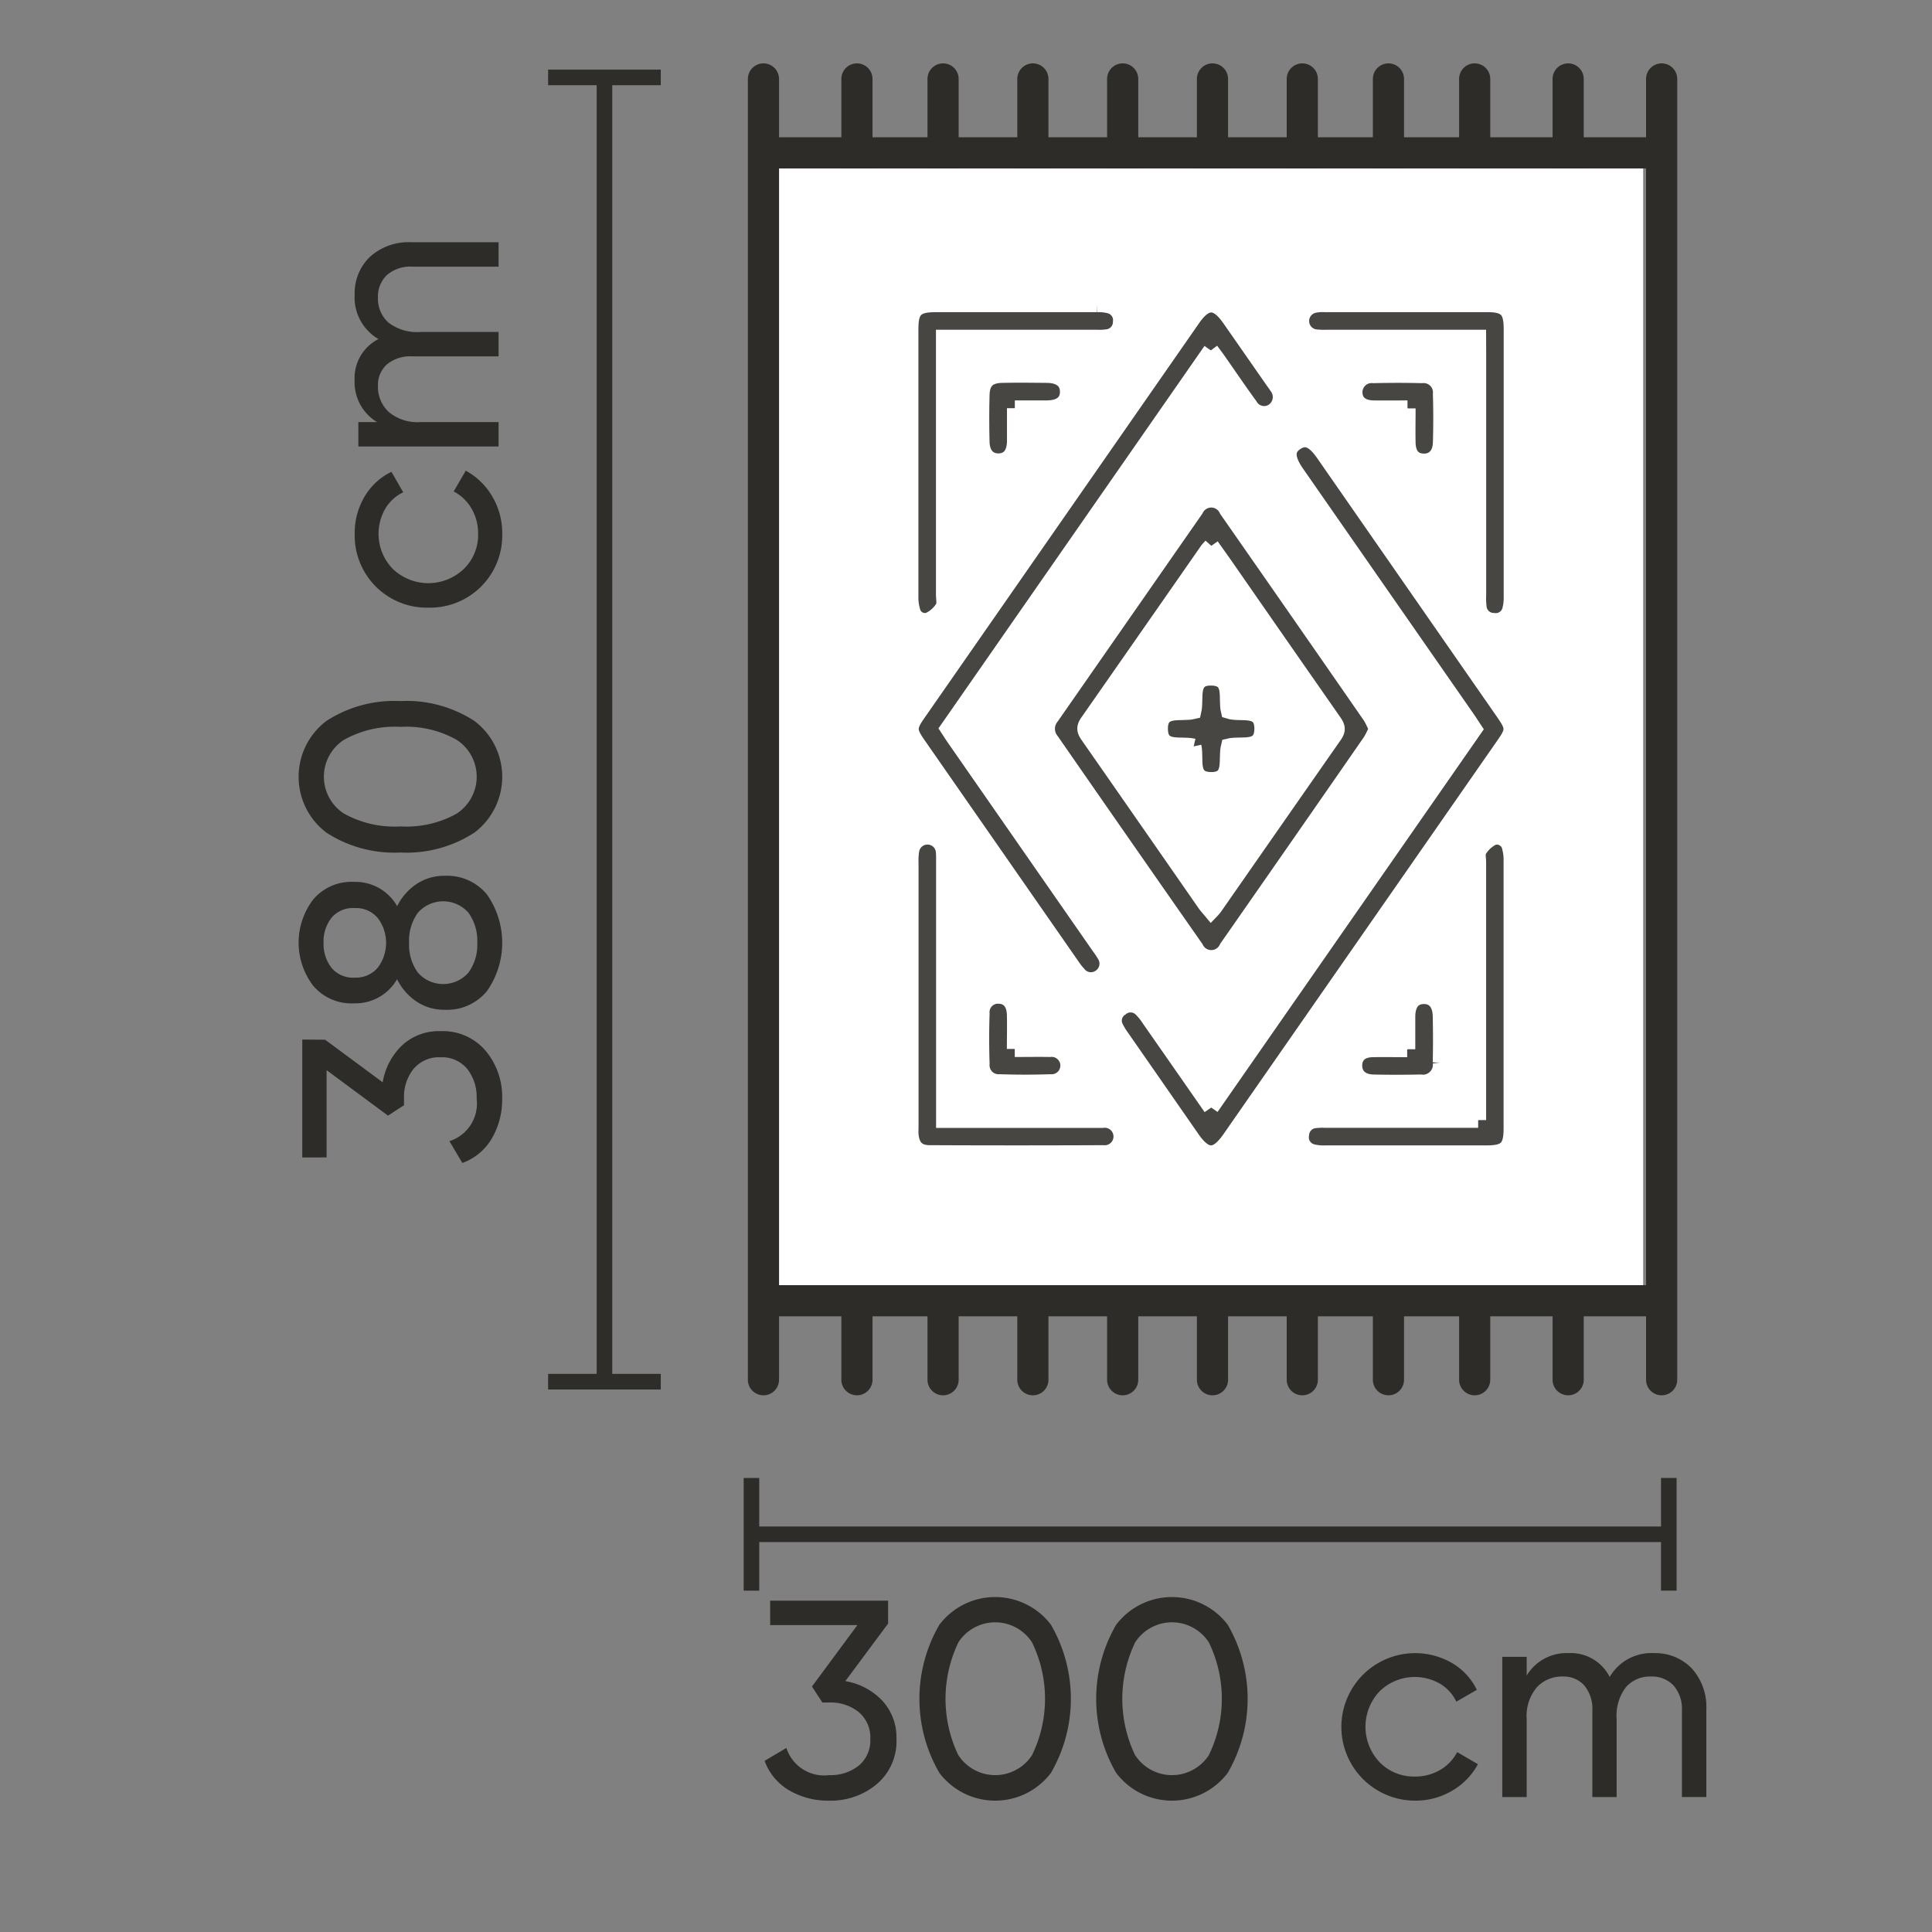 <svg id="W300xL380cm" xmlns="http://www.w3.org/2000/svg" xmlns:xlink="http://www.w3.org/1999/xlink" width="62" height="62" viewBox="0 0 62 62">
  <rect x="0" y="0" width="62" height="62" fill="#808080" stroke="none"/>
  <defs>
    <clipPath id="clip-path">
      <rect id="Rectangle_23242" data-name="Rectangle 23242" width="62" height="62" fill="none"/>
    </clipPath>
    <clipPath id="clip-path-5">
      <rect id="Rectangle_23225" data-name="Rectangle 23225" width="3.616" height="42.356" transform="translate(17.589 2.234)" fill="none"/>
    </clipPath>
    <clipPath id="clip-path-6">
      <rect id="Rectangle_23229" data-name="Rectangle 23229" width="11.054" height="15.202" transform="translate(33.354 15.788)" fill="none"/>
    </clipPath>
    <clipPath id="clip-path-7">
      <rect id="Rectangle_23230" data-name="Rectangle 23230" width="13.248" height="23.406" transform="translate(35.5 13.85)" fill="none"/>
    </clipPath>
    <clipPath id="clip-path-8">
      <rect id="Rectangle_23231" data-name="Rectangle 23231" width="12.362" height="22.176" transform="translate(28.983 9.525)" fill="none"/>
    </clipPath>
    <clipPath id="clip-path-9">
      <rect id="Rectangle_23232" data-name="Rectangle 23232" width="7.247" height="10.655" transform="translate(28.972 9.517)" fill="none"/>
    </clipPath>
    <clipPath id="clip-path-10">
      <rect id="Rectangle_23233" data-name="Rectangle 23233" width="7.244" height="10.66" transform="translate(41.512 9.515)" fill="none"/>
    </clipPath>
    <clipPath id="clip-path-11">
      <rect id="Rectangle_23234" data-name="Rectangle 23234" width="7.257" height="10.655" transform="translate(28.969 26.603)" fill="none"/>
    </clipPath>
    <clipPath id="clip-path-12">
      <rect id="Rectangle_23235" data-name="Rectangle 23235" width="7.25" height="10.654" transform="translate(41.502 26.604)" fill="none"/>
    </clipPath>
    <clipPath id="clip-path-13">
      <rect id="Rectangle_23236" data-name="Rectangle 23236" width="3.269" height="3.27" transform="translate(31.246 11.786)" fill="none"/>
    </clipPath>
    <clipPath id="clip-path-14">
      <rect id="Rectangle_23237" data-name="Rectangle 23237" width="3.272" height="3.27" transform="translate(43.223 11.792)" fill="none"/>
    </clipPath>
    <clipPath id="clip-path-15">
      <rect id="Rectangle_23238" data-name="Rectangle 23238" width="3.271" height="3.277" transform="translate(31.245 31.712)" fill="none"/>
    </clipPath>
    <clipPath id="clip-path-16">
      <rect id="Rectangle_23239" data-name="Rectangle 23239" width="3.272" height="3.27" transform="translate(43.215 31.721)" fill="none"/>
    </clipPath>
    <clipPath id="clip-path-17">
      <rect id="Rectangle_23240" data-name="Rectangle 23240" width="3.775" height="3.776" transform="translate(36.98 21.5)" fill="none"/>
    </clipPath>
  </defs>
  <g id="Group_197182" data-name="Group 197182" clip-path="url(#clip-path)">
    <g id="Group_197140" data-name="Group 197140">
      <g id="Group_197139" data-name="Group 197139" clip-path="url(#clip-path)">
        <g id="Group_197138" data-name="Group 197138" opacity="0">
          <g id="Group_197137" data-name="Group 197137">
            <g id="Group_197136" data-name="Group 197136" clip-path="url(#clip-path)">
              <rect id="Rectangle_23222" data-name="Rectangle 23222" width="62" height="62" fill="#ffd5d5"/>
            </g>
          </g>
        </g>
      </g>
    </g>
    <line id="Line_1584" data-name="Line 1584" y2="3.616" transform="translate(53.554 47.429)" fill="none" stroke="#2d2c29" stroke-width="0.5"/>
    <line id="Line_1585" data-name="Line 1585" x1="29.413" transform="translate(24.141 49.237)" fill="none" stroke="#2d2c29" stroke-width="0.5"/>
    <line id="Line_1586" data-name="Line 1586" y2="3.616" transform="translate(24.115 47.43)" fill="none" stroke="#2d2c29" stroke-width="0.5"/>
    <g id="Group_197181" data-name="Group 197181">
      <g id="Group_197180" data-name="Group 197180" clip-path="url(#clip-path)">
        <path id="Path_111054" data-name="Path 111054" d="M27.127,53.949a2.116,2.116,0,0,1,1.181.621,1.727,1.727,0,0,1,.46,1.234,1.8,1.8,0,0,1-.63,1.45,2.3,2.3,0,0,1-1.531.531,2.462,2.462,0,0,1-1.278-.329,1.806,1.806,0,0,1-.792-.949l.7-.414a1.268,1.268,0,0,0,1.368.873,1.45,1.45,0,0,0,.955-.306,1.05,1.05,0,0,0,.369-.856,1.062,1.062,0,0,0-.369-.859,1.436,1.436,0,0,0-.955-.31h-.215l-.333-.513,1.458-1.971h-2.8v-.783H28.5l0,.734Z" fill="#2d2c29"/>
        <path id="Path_111055" data-name="Path 111055" d="M33.727,56.893a2.244,2.244,0,0,1-3.582,0,4.73,4.73,0,0,1,0-4.752,2.247,2.247,0,0,1,3.582,0,4.743,4.743,0,0,1,0,4.752m-2.971-.566a1.411,1.411,0,0,0,2.362,0,4.134,4.134,0,0,0,0-3.623,1.407,1.407,0,0,0-2.362,0,4.188,4.188,0,0,0,0,3.627" fill="#2d2c29"/>
        <path id="Path_111056" data-name="Path 111056" d="M39.4,56.893a2.244,2.244,0,0,1-3.582,0,4.73,4.73,0,0,1,0-4.752,2.247,2.247,0,0,1,3.582,0,4.743,4.743,0,0,1,0,4.752m-2.971-.566a1.412,1.412,0,0,0,2.363,0,4.134,4.134,0,0,0,0-3.623,1.408,1.408,0,0,0-2.363,0,4.188,4.188,0,0,0,0,3.627" fill="#2d2c29"/>
        <path id="Path_111057" data-name="Path 111057" d="M45.4,57.785a2.367,2.367,0,1,1,1.2-4.415,2.019,2.019,0,0,1,.793.859l-.657.379a1.339,1.339,0,0,0-.526-.576,1.617,1.617,0,0,0-1.936.243,1.654,1.654,0,0,0,0,2.277,1.527,1.527,0,0,0,1.13.459,1.581,1.581,0,0,0,.81-.211,1.418,1.418,0,0,0,.548-.573l.666.388a2.175,2.175,0,0,1-.828.851,2.3,2.3,0,0,1-1.2.319" fill="#2d2c29"/>
        <path id="Path_111058" data-name="Path 111058" d="M53.067,53.051a1.619,1.619,0,0,1,1.224.49,1.848,1.848,0,0,1,.467,1.328v2.8h-.783V54.9a1.145,1.145,0,0,0-.269-.81.94.94,0,0,0-.72-.288,1.025,1.025,0,0,0-.806.338,1.508,1.508,0,0,0-.3,1.03v2.5H51.1V54.9a1.178,1.178,0,0,0-.256-.81.886.886,0,0,0-.7-.288,1.093,1.093,0,0,0-.823.342,1.429,1.429,0,0,0-.328,1.026v2.5h-.783v-4.5h.783v.6a1.492,1.492,0,0,1,1.341-.72,1.4,1.4,0,0,1,1.323.766,1.545,1.545,0,0,1,1.413-.766" fill="#2d2c29"/>
        <g id="Group_197143" data-name="Group 197143" opacity="0.996">
          <g id="Group_197142" data-name="Group 197142">
            <g id="Group_197141" data-name="Group 197141" clip-path="url(#clip-path-5)">
              <line id="Line_1587" data-name="Line 1587" x2="3.616" transform="translate(17.589 2.484)" fill="none" stroke="#2d2c29" stroke-width="0.5"/>
              <line id="Line_1588" data-name="Line 1588" y2="41.91" transform="translate(19.398 2.484)" fill="none" stroke="#2d2c29" stroke-width="0.5"/>
              <line id="Line_1589" data-name="Line 1589" x2="3.616" transform="translate(17.589 44.34)" fill="none" stroke="#2d2c29" stroke-width="0.5"/>
            </g>
          </g>
        </g>
        <path id="Path_111059" data-name="Path 111059" d="M12.281,34.732A2.119,2.119,0,0,1,12.9,33.55a1.727,1.727,0,0,1,1.234-.459,1.8,1.8,0,0,1,1.45.629,2.3,2.3,0,0,1,.531,1.532,2.461,2.461,0,0,1-.329,1.277,1.8,1.8,0,0,1-.949.792l-.414-.7a1.267,1.267,0,0,0,.873-1.367,1.451,1.451,0,0,0-.306-.956,1.05,1.05,0,0,0-.856-.369,1.062,1.062,0,0,0-.859.369,1.436,1.436,0,0,0-.31.956v.214l-.513.334-1.971-1.459v2.8H9.7V33.361l.734.005Z" fill="#2d2c29"/>
        <path id="Path_111060" data-name="Path 111060" d="M12.742,29.086a1.845,1.845,0,0,1,.63-.72,1.6,1.6,0,0,1,.9-.261,1.654,1.654,0,0,1,1.355.6,2.7,2.7,0,0,1,0,3.1,1.654,1.654,0,0,1-1.355.6,1.588,1.588,0,0,1-.9-.261,1.845,1.845,0,0,1-.63-.72,1.538,1.538,0,0,1-1.377.774,1.6,1.6,0,0,1-1.319-.571,2.279,2.279,0,0,1,0-2.754,1.6,1.6,0,0,1,1.319-.572,1.538,1.538,0,0,1,1.377.774m-2.359,1.179a1.248,1.248,0,0,0,.252.8.893.893,0,0,0,.747.319.91.91,0,0,0,.744-.324,1.32,1.32,0,0,0,0-1.584.91.91,0,0,0-.744-.324.9.9,0,0,0-.747.315,1.242,1.242,0,0,0-.252.8m4.933,0a1.532,1.532,0,0,0-.284-.967,1.081,1.081,0,0,0-1.62,0,1.532,1.532,0,0,0-.284.967,1.515,1.515,0,0,0,.284.958,1.081,1.081,0,0,0,1.62,0,1.515,1.515,0,0,0,.284-.958" fill="#2d2c29"/>
        <path id="Path_111061" data-name="Path 111061" d="M15.225,23.137a2.244,2.244,0,0,1,0,3.582,3.991,3.991,0,0,1-2.376.639,4,4,0,0,1-2.376-.639,2.247,2.247,0,0,1,0-3.582,4,4,0,0,1,2.376-.639,3.991,3.991,0,0,1,2.376.639m-.566,2.97a1.412,1.412,0,0,0,0-2.363,3.3,3.3,0,0,0-1.81-.418,3.32,3.32,0,0,0-1.813.418,1.408,1.408,0,0,0,0,2.363,3.341,3.341,0,0,0,1.817.414,3.324,3.324,0,0,0,1.81-.414" fill="#2d2c29"/>
        <path id="Path_111062" data-name="Path 111062" d="M16.117,17.135A2.315,2.315,0,0,1,13.75,19.5a2.314,2.314,0,0,1-2.367-2.367,2.276,2.276,0,0,1,.319-1.2,2.016,2.016,0,0,1,.859-.792l.379.657a1.339,1.339,0,0,0-.576.526,1.616,1.616,0,0,0,.243,1.935,1.652,1.652,0,0,0,2.277,0,1.523,1.523,0,0,0,.459-1.129,1.578,1.578,0,0,0-.211-.81,1.42,1.42,0,0,0-.573-.549l.388-.666a2.189,2.189,0,0,1,.851.828,2.306,2.306,0,0,1,.319,1.2" fill="#2d2c29"/>
        <path id="Path_111063" data-name="Path 111063" d="M11.382,9.466a1.618,1.618,0,0,1,.49-1.224A1.846,1.846,0,0,1,13.2,7.774H16v.783H13.227a1.14,1.14,0,0,0-.81.27.944.944,0,0,0-.288.72,1.025,1.025,0,0,0,.338.806,1.508,1.508,0,0,0,1.03.3H16v.783H13.227a1.179,1.179,0,0,0-.81.257.887.887,0,0,0-.288.7,1.1,1.1,0,0,0,.342.824,1.432,1.432,0,0,0,1.026.328H16v.783H11.5v-.783h.6a1.492,1.492,0,0,1-.72-1.341,1.4,1.4,0,0,1,.766-1.323,1.546,1.546,0,0,1-.766-1.413" fill="#2d2c29"/>
        <path id="Path_111064" data-name="Path 111064" d="M27.5,2.034h0a.5.5,0,0,1,.5.5V44.277a.5.5,0,1,1-1,0V2.534a.5.5,0,0,1,.5-.5" fill="#2d2c29"/>
        <path id="Path_111065" data-name="Path 111065" d="M30.264,2.034h0a.5.5,0,0,1,.5.5V44.277a.5.5,0,0,1-1,0V2.534a.5.5,0,0,1,.5-.5" fill="#2d2c29"/>
        <path id="Path_111066" data-name="Path 111066" d="M33.146,2.034h0a.5.5,0,0,1,.5.5V44.277a.5.5,0,0,1-1,0V2.534a.5.5,0,0,1,.5-.5" fill="#2d2c29"/>
        <rect id="Rectangle_23226" data-name="Rectangle 23226" width="28.73" height="1" transform="translate(24.647 41.242)" fill="#2d2c29"/>
        <path id="Path_111067" data-name="Path 111067" d="M36.028,2.034h0a.5.5,0,0,1,.5.5V44.277a.5.5,0,1,1-1,0V2.534a.5.5,0,0,1,.5-.5" fill="#2d2c29"/>
        <path id="Path_111068" data-name="Path 111068" d="M38.91,2.034h0a.5.5,0,0,1,.5.5V44.277a.5.5,0,1,1-1,0V2.534a.5.5,0,0,1,.5-.5" fill="#2d2c29"/>
        <path id="Path_111069" data-name="Path 111069" d="M41.792,2.034h0a.5.5,0,0,1,.5.5V44.277a.5.5,0,1,1-1,0V2.534a.5.5,0,0,1,.5-.5" fill="#2d2c29"/>
        <path id="Path_111070" data-name="Path 111070" d="M44.557,2.034h0a.5.5,0,0,1,.5.5V44.277a.5.5,0,1,1-1,0V2.534a.5.5,0,0,1,.5-.5" fill="#2d2c29"/>
        <path id="Path_111071" data-name="Path 111071" d="M47.324,2.034h0a.5.5,0,0,1,.5.5V44.277a.5.5,0,1,1-1,0V2.534a.5.5,0,0,1,.5-.5" fill="#2d2c29"/>
        <path id="Path_111072" data-name="Path 111072" d="M50.324,2.034h0a.5.5,0,0,1,.5.5V44.277a.5.5,0,1,1-1,0V2.534a.5.5,0,0,1,.5-.5" fill="#2d2c29"/>
        <path id="Path_111073" data-name="Path 111073" d="M53.324,2.034h0a.5.5,0,0,1,.5.5V44.277a.5.5,0,1,1-1,0V2.534a.5.5,0,0,1,.5-.5" fill="#2d2c29"/>
        <rect id="Rectangle_23227" data-name="Rectangle 23227" width="27.731" height="35.837" transform="translate(25 5.405)" fill="#fff"/>
        <path id="Path_111074" data-name="Path 111074" d="M24.5,2.034h0a.5.5,0,0,1,.5.5V44.277a.5.5,0,1,1-1,0V2.534a.5.5,0,0,1,.5-.5" fill="#2d2c29"/>
        <rect id="Rectangle_23228" data-name="Rectangle 23228" width="28.73" height="1" transform="translate(24.647 4.405)" fill="#2d2c29"/>
        <g id="Group_197146" data-name="Group 197146" opacity="0.876" style="isolation: isolate">
          <g id="Group_197145" data-name="Group 197145">
            <g id="Group_197144" data-name="Group 197144" clip-path="url(#clip-path-6)">
              <path id="Path_111075" data-name="Path 111075" d="M44.175,23.39a2.775,2.775,0,0,1-.188.388q-2.3,3.321-4.613,6.636a.551.551,0,0,1-1,.012q-2.325-3.327-4.637-6.662a.6.6,0,0,1,0-.753q2.319-3.331,4.637-6.662a.551.551,0,0,1,1,.017Q41.687,19.68,43.987,23a2.765,2.765,0,0,1,.186.388m-5.3-5.873c-.066.075-.1.107-.126.144q-1.923,2.763-3.85,5.523c-.138.2-.061.311.046.465Q36.808,26.323,38.667,29c.057.082.127.156.2.244a1.628,1.628,0,0,0,.113-.13q1.923-2.763,3.85-5.523c.138-.2.061-.311-.046-.465q-1.724-2.471-3.44-4.945c-.147-.212-.3-.421-.471-.665" fill="#2d2c29"/>
              <path id="Path_111076" data-name="Path 111076" d="M44.175,23.39a2.775,2.775,0,0,1-.188.388q-2.3,3.321-4.613,6.636a.551.551,0,0,1-1,.012q-2.325-3.327-4.637-6.662a.6.6,0,0,1,0-.753q2.319-3.331,4.637-6.662a.551.551,0,0,1,1,.017Q41.687,19.68,43.987,23a2.765,2.765,0,0,1,.186.388m-5.3-5.873c-.066.075-.1.107-.126.144q-1.923,2.763-3.85,5.523c-.138.2-.061.311.046.465Q36.808,26.323,38.667,29c.057.082.127.156.2.244a1.628,1.628,0,0,0,.113-.13q1.923-2.763,3.85-5.523c.138-.2.061-.311-.046-.465q-1.724-2.471-3.44-4.945c-.147-.212-.3-.421-.471-.665" fill="none" stroke="#fff" stroke-width="0.5"/>
            </g>
          </g>
        </g>
        <g id="Group_197149" data-name="Group 197149" opacity="0.876" style="isolation: isolate">
          <g id="Group_197148" data-name="Group 197148">
            <g id="Group_197147" data-name="Group 197147" clip-path="url(#clip-path-7)">
              <path id="Path_111077" data-name="Path 111077" d="M38.867,35.541,47.315,23.4c-.076-.114-.144-.223-.217-.328l-5.486-7.888c-.328-.472-.333-.778-.018-.984s.572-.084.889.372l5.768,8.3c.33.474.33.573,0,1.042L39.465,36.543c-.432.62-.776.618-1.211-.007l-2.266-3.261a2.085,2.085,0,0,1-.182-.3.471.471,0,0,1,.171-.625.479.479,0,0,1,.649.035,1.919,1.919,0,0,1,.264.331c.648.927,1.294,1.856,1.973,2.831" fill="#2d2c29"/>
              <path id="Path_111078" data-name="Path 111078" d="M38.867,35.541,47.315,23.4c-.076-.114-.144-.223-.217-.328l-5.486-7.888c-.328-.472-.333-.778-.018-.984s.572-.084.889.372l5.768,8.3c.33.474.33.573,0,1.042L39.465,36.543c-.432.62-.776.618-1.211-.007l-2.266-3.261a2.085,2.085,0,0,1-.182-.3.471.471,0,0,1,.171-.625.479.479,0,0,1,.649.035,1.919,1.919,0,0,1,.264.331c.648.927,1.294,1.856,1.973,2.831" fill="none" stroke="#fff" stroke-width="0.5"/>
            </g>
          </g>
        </g>
        <g id="Group_197152" data-name="Group 197152" opacity="0.876" style="isolation: isolate">
          <g id="Group_197151" data-name="Group 197151">
            <g id="Group_197150" data-name="Group 197150" clip-path="url(#clip-path-8)">
              <path id="Path_111079" data-name="Path 111079" d="M38.858,11.245l-8.44,12.134c.075.114.143.223.216.328l4.634,6.664a2.786,2.786,0,0,1,.178.265.52.52,0,0,1-.143.72h0a.51.51,0,0,1-.7-.107A1.906,1.906,0,0,1,34.407,31l-4.938-7.1c-.315-.452-.315-.563,0-1.013l8.807-12.66c.417-.6.768-.6,1.19.007q.69.989,1.378,1.978c.047.068.1.134.14.2a.548.548,0,0,1-.1.762.523.523,0,0,1-.772-.159c-.348-.477-.679-.967-1.018-1.451-.066-.094-.136-.186-.236-.32" fill="#2d2c29"/>
              <path id="Path_111080" data-name="Path 111080" d="M38.858,11.245l-8.44,12.134c.075.114.143.223.216.328l4.634,6.664a2.786,2.786,0,0,1,.178.265.52.52,0,0,1-.143.72h0a.51.51,0,0,1-.7-.107A1.906,1.906,0,0,1,34.407,31l-4.938-7.1c-.315-.452-.315-.563,0-1.013l8.807-12.66c.417-.6.768-.6,1.19.007q.69.989,1.378,1.978c.047.068.1.134.14.2a.548.548,0,0,1-.1.762.523.523,0,0,1-.772-.159c-.348-.477-.679-.967-1.018-1.451-.066-.094-.136-.186-.236-.32" fill="none" stroke="#fff" stroke-width="0.5"/>
            </g>
          </g>
        </g>
        <g id="Group_197155" data-name="Group 197155" opacity="0.876" style="isolation: isolate">
          <g id="Group_197154" data-name="Group 197154">
            <g id="Group_197153" data-name="Group 197153" clip-path="url(#clip-path-9)">
              <path id="Path_111081" data-name="Path 111081" d="M30.286,10.831v8.252c0,.141.042.318-.026.417a1.038,1.038,0,0,1-.461.406.412.412,0,0,1-.511-.28l-.008-.034a1.507,1.507,0,0,1-.057-.453V10.56c0-.626.17-.792.806-.792h5.176a1.427,1.427,0,0,1,.385.038.478.478,0,0,1,.375.529.486.486,0,0,1-.435.482,1.811,1.811,0,0,1-.353.014H30.286" fill="#2d2c29"/>
              <path id="Path_111082" data-name="Path 111082" d="M30.286,10.831v8.252c0,.141.042.318-.026.417a1.038,1.038,0,0,1-.461.406.412.412,0,0,1-.511-.28l-.008-.034a1.507,1.507,0,0,1-.057-.453V10.56c0-.626.17-.792.806-.792h5.176a1.427,1.427,0,0,1,.385.038.478.478,0,0,1,.375.529.486.486,0,0,1-.435.482,1.811,1.811,0,0,1-.353.014Z" fill="none" stroke="#fff" stroke-width="0.5"/>
            </g>
          </g>
        </g>
        <g id="Group_197158" data-name="Group 197158" opacity="0.876" style="isolation: isolate">
          <g id="Group_197157" data-name="Group 197157">
            <g id="Group_197156" data-name="Group 197156" clip-path="url(#clip-path-10)">
              <path id="Path_111083" data-name="Path 111083" d="M47.441,10.831H42.635a3.174,3.174,0,0,1-.39-.008.522.522,0,0,1-.05-1.035,1.406,1.406,0,0,1,.317-.021h5.211c.608,0,.781.173.782.781v8.615a1.467,1.467,0,0,1-.042.385.469.469,0,0,1-.527.373.48.48,0,0,1-.479-.437,2.3,2.3,0,0,1-.014-.389V11.26Z" fill="#2d2c29"/>
              <path id="Path_111084" data-name="Path 111084" d="M47.441,10.831H42.635a3.174,3.174,0,0,1-.39-.008.522.522,0,0,1-.05-1.035,1.406,1.406,0,0,1,.317-.021h5.211c.608,0,.781.173.782.781v8.615a1.467,1.467,0,0,1-.042.385.469.469,0,0,1-.527.373.48.48,0,0,1-.479-.437,2.3,2.3,0,0,1-.014-.389V11.26Z" fill="none" stroke="#fff" stroke-width="0.5"/>
            </g>
          </g>
        </g>
        <g id="Group_197161" data-name="Group 197161" opacity="0.876" style="isolation: isolate">
          <g id="Group_197160" data-name="Group 197160">
            <g id="Group_197159" data-name="Group 197159" clip-path="url(#clip-path-11)">
              <path id="Path_111085" data-name="Path 111085" d="M30.29,35.946h5.086A.531.531,0,1,1,35.4,37q-2.782.013-5.566,0c-.389,0-.576-.2-.607-.6-.006-.082,0-.165,0-.248V27.68a2.013,2.013,0,0,1,.022-.388.521.521,0,0,1,1.035.058c.01.117.006.236.006.354v7.764Z" fill="#2d2c29"/>
              <path id="Path_111086" data-name="Path 111086" d="M30.29,35.946h5.086A.531.531,0,1,1,35.4,37q-2.782.013-5.566,0c-.389,0-.576-.2-.607-.6-.006-.082,0-.165,0-.248V27.68a2.013,2.013,0,0,1,.022-.388.521.521,0,0,1,1.035.058c.01.117.006.236.006.354v7.764Z" fill="none" stroke="#fff" stroke-width="0.5"/>
            </g>
          </g>
        </g>
        <g id="Group_197164" data-name="Group 197164" opacity="0.876" style="isolation: isolate">
          <g id="Group_197163" data-name="Group 197163">
            <g id="Group_197162" data-name="Group 197162" clip-path="url(#clip-path-12)">
              <path id="Path_111087" data-name="Path 111087" d="M47.441,35.945V27.667c0-.13-.039-.293.023-.382a1.063,1.063,0,0,1,.453-.413.422.422,0,0,1,.525.284.454.454,0,0,1,.012.053,1.482,1.482,0,0,1,.048.419v8.579c0,.635-.166.8-.8.8H42.526a1.466,1.466,0,0,1-.385-.035.481.481,0,0,1-.381-.558.487.487,0,0,1,.458-.461,1.989,1.989,0,0,1,.318-.01h4.9" fill="#2d2c29"/>
              <path id="Path_111088" data-name="Path 111088" d="M47.441,35.945V27.667c0-.13-.039-.293.023-.382a1.063,1.063,0,0,1,.453-.413.422.422,0,0,1,.525.284.454.454,0,0,1,.012.053,1.482,1.482,0,0,1,.048.419v8.579c0,.635-.166.8-.8.8H42.526a1.466,1.466,0,0,1-.385-.035.481.481,0,0,1-.381-.558.487.487,0,0,1,.458-.461,1.989,1.989,0,0,1,.318-.01h4.9" fill="none" stroke="#fff" stroke-width="0.5"/>
            </g>
          </g>
        </g>
        <g id="Group_197167" data-name="Group 197167" opacity="0.876" style="isolation: isolate">
          <g id="Group_197166" data-name="Group 197166">
            <g id="Group_197165" data-name="Group 197165" clip-path="url(#clip-path-13)">
              <path id="Path_111089" data-name="Path 111089" d="M32.565,13.1v1.069c-.007.4-.192.625-.514.631s-.534-.213-.545-.609q-.02-.762,0-1.525c.012-.428.214-.62.646-.629.484-.01.969-.007,1.454,0,.423.005.656.2.659.531s-.226.526-.649.531H32.567" fill="#2d2c29"/>
              <path id="Path_111090" data-name="Path 111090" d="M32.565,13.1v1.069c-.007.4-.192.625-.514.631s-.534-.213-.545-.609q-.02-.762,0-1.525c.012-.428.214-.62.646-.629.484-.01.969-.007,1.454,0,.423.005.656.2.659.531s-.226.526-.649.531H32.567" fill="none" stroke="#fff" stroke-width="0.5"/>
            </g>
          </g>
        </g>
        <g id="Group_197170" data-name="Group 197170" opacity="0.876" style="isolation: isolate">
          <g id="Group_197169" data-name="Group 197169">
            <g id="Group_197168" data-name="Group 197168" clip-path="url(#clip-path-14)">
              <path id="Path_111091" data-name="Path 111091" d="M45.168,13.1c-.393,0-.744.005-1.095,0-.378-.007-.592-.192-.6-.5a.544.544,0,0,1,.6-.554c.52-.012,1.04-.013,1.56,0a.549.549,0,0,1,.6.493.638.638,0,0,1,0,.107c.016.519.016,1.04,0,1.56-.011.391-.23.61-.555.6s-.494-.225-.5-.606c-.008-.351,0-.7,0-1.094" fill="#2d2c29"/>
              <path id="Path_111092" data-name="Path 111092" d="M45.168,13.1c-.393,0-.744.005-1.095,0-.378-.007-.592-.192-.6-.5a.544.544,0,0,1,.6-.554c.52-.012,1.04-.013,1.56,0a.549.549,0,0,1,.6.493.638.638,0,0,1,0,.107c.016.519.016,1.04,0,1.56-.011.391-.23.61-.555.6s-.494-.225-.5-.606c-.008-.351,0-.7,0-1.094" fill="none" stroke="#fff" stroke-width="0.5"/>
            </g>
          </g>
        </g>
        <g id="Group_197173" data-name="Group 197173" opacity="0.876" style="isolation: isolate">
          <g id="Group_197172" data-name="Group 197172">
            <g id="Group_197171" data-name="Group 197171" clip-path="url(#clip-path-15)">
              <path id="Path_111093" data-name="Path 111093" d="M32.565,33.67c.414,0,.768-.007,1.122,0a.529.529,0,1,1,.1,1.053.482.482,0,0,1-.076,0q-.814.027-1.631,0a.538.538,0,0,1-.573-.5.566.566,0,0,1,0-.092q-.026-.8,0-1.6a.523.523,0,0,1,.471-.57.593.593,0,0,1,.073,0c.312.007.5.221.511.6.009.352,0,.7,0,1.1" fill="#2d2c29"/>
              <path id="Path_111094" data-name="Path 111094" d="M32.565,33.67c.414,0,.768-.007,1.122,0a.529.529,0,1,1,.1,1.053.482.482,0,0,1-.076,0q-.814.027-1.631,0a.538.538,0,0,1-.573-.5.566.566,0,0,1,0-.092q-.026-.8,0-1.6a.523.523,0,0,1,.471-.57.593.593,0,0,1,.073,0c.312.007.5.221.511.6.009.352,0,.7,0,1.1" fill="none" stroke="#fff" stroke-width="0.5"/>
            </g>
          </g>
        </g>
        <g id="Group_197176" data-name="Group 197176" opacity="0.876" style="isolation: isolate">
          <g id="Group_197175" data-name="Group 197175">
            <g id="Group_197174" data-name="Group 197174" clip-path="url(#clip-path-16)">
              <path id="Path_111095" data-name="Path 111095" d="M45.168,33.671v-1.06c.007-.408.185-.628.505-.64.336-.012.546.216.555.635.011.5.012.993,0,1.489a.568.568,0,0,1-.487.637.546.546,0,0,1-.151,0c-.508.01-1.017.012-1.525,0-.388-.01-.607-.228-.6-.556.011-.313.225-.5.6-.5.351-.007.7,0,1.093,0" fill="#2d2c29"/>
              <path id="Path_111096" data-name="Path 111096" d="M45.168,33.671v-1.06c.007-.408.185-.628.505-.64.336-.012.546.216.555.635.011.5.012.993,0,1.489a.568.568,0,0,1-.487.637.546.546,0,0,1-.151,0c-.508.01-1.017.012-1.525,0-.388-.01-.607-.228-.6-.556.011-.313.225-.5.6-.5.351-.007.7,0,1.093,0" fill="none" stroke="#fff" stroke-width="0.5"/>
            </g>
          </g>
        </g>
        <g id="Group_197179" data-name="Group 197179" opacity="0.876" style="isolation: isolate">
          <g id="Group_197178" data-name="Group 197178">
            <g id="Group_197177" data-name="Group 197177" clip-path="url(#clip-path-17)">
              <path id="Path_111097" data-name="Path 111097" d="M38.306,23.952c-.425-.1-1.057.142-1.076-.539-.02-.738.655-.485,1.073-.587.1-.422-.15-1.1.591-1.075.68.021.435.655.535,1.066.4.127,1.085-.155,1.075.581-.009.7-.664.452-1.073.55-.106.425.149,1.1-.592,1.078-.677-.021-.44-.652-.533-1.073" fill="#2d2c29"/>
              <path id="Path_111098" data-name="Path 111098" d="M38.306,23.952c-.425-.1-1.057.142-1.076-.539-.02-.738.655-.485,1.073-.587.1-.422-.15-1.1.591-1.075.68.021.435.655.535,1.066.4.127,1.085-.155,1.075.581-.009.7-.664.452-1.073.55-.106.425.149,1.1-.592,1.078-.677-.021-.44-.652-.533-1.073" fill="none" stroke="#fff" stroke-width="0.5"/>
            </g>
          </g>
        </g>
      </g>
    </g>
  </g>
</svg>
